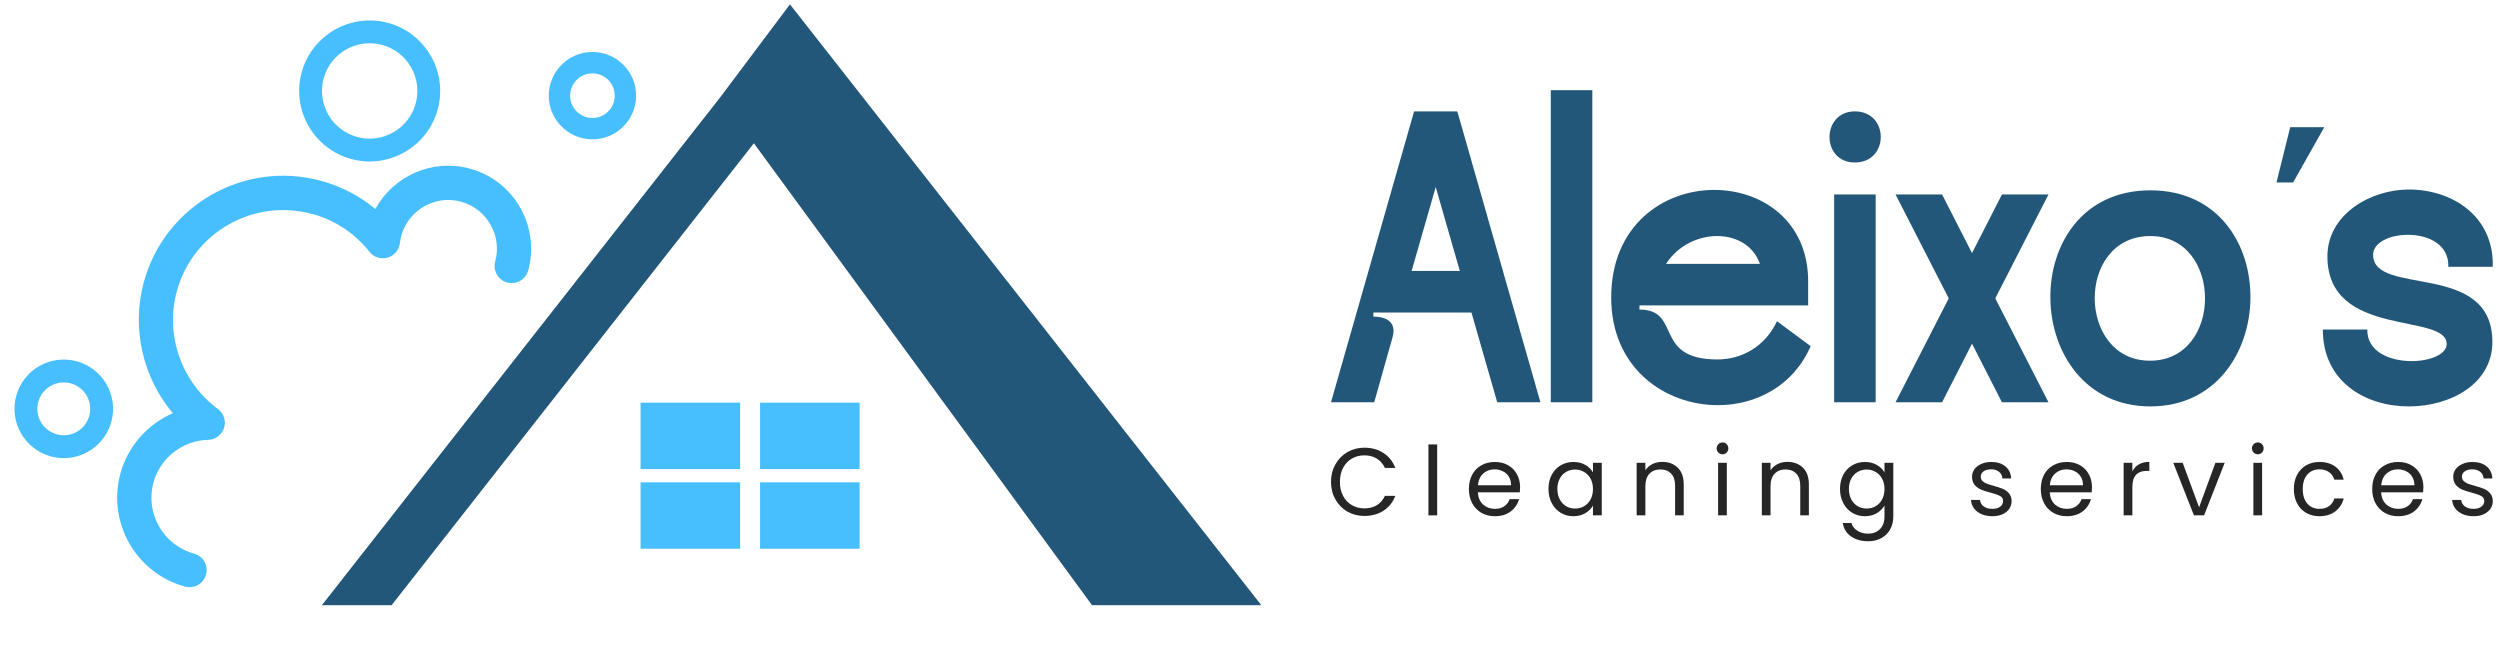 <svg width="240" height="63" viewBox="0 0 240 63" fill="none" xmlns="http://www.w3.org/2000/svg">
<path d="M121.085 58.096H104.833L72.374 13.753L37.595 58.096H30.903L69.142 9.34L75.835 0.417L79.335 4.878L121.085 58.096Z" fill="#22577A"/>
<rect x="72.966" y="38.657" width="9.56" height="6.373" fill="#47BFFF"/>
<rect x="72.966" y="46.305" width="9.56" height="6.373" fill="#47BFFF"/>
<rect x="61.494" y="38.657" width="9.56" height="6.373" fill="#47BFFF"/>
<rect x="61.494" y="46.305" width="9.56" height="6.373" fill="#47BFFF"/>
<path d="M56.763 13.374C59.074 13.436 61.005 11.605 61.067 9.295C61.129 6.984 59.298 5.053 56.988 4.991C54.677 4.929 52.746 6.759 52.684 9.07C52.622 11.38 54.452 13.312 56.763 13.374ZM56.933 7.043C58.116 7.074 59.047 8.061 59.015 9.244C58.983 10.427 57.996 11.358 56.818 11.326C55.639 11.295 54.699 10.308 54.731 9.129C54.763 7.951 55.75 7.011 56.933 7.043Z" fill="#47BFFF"/>
<path d="M33.703 15.261C37.304 16.245 41.033 14.118 42.018 10.517C43.002 6.916 40.875 3.187 37.274 2.202C33.673 1.218 29.944 3.345 28.959 6.946C27.975 10.547 30.102 14.276 33.703 15.261ZM36.696 4.315C39.133 4.981 40.571 7.502 39.905 9.939C39.239 12.376 36.718 13.814 34.281 13.148C31.844 12.482 30.406 9.961 31.072 7.524C31.738 5.087 34.259 3.649 36.696 4.315Z" fill="#47BFFF"/>
<path d="M7.371 34.685C4.852 33.996 2.247 35.483 1.558 38.001C0.87 40.52 2.356 43.125 4.875 43.814C7.393 44.502 9.998 43.016 10.687 40.497C11.376 37.979 9.889 35.373 7.371 34.685ZM5.454 41.696C4.104 41.327 3.307 39.93 3.676 38.58C4.045 37.231 5.442 36.434 6.792 36.803C8.141 37.172 8.938 38.569 8.569 39.918C8.2 41.268 6.803 42.065 5.454 41.696Z" fill="#47BFFF"/>
<path d="M29.965 20.533C32.159 21.133 34.06 22.391 35.465 24.17C35.876 24.692 36.563 24.916 37.203 24.732C37.843 24.548 38.311 23.999 38.389 23.339C38.417 23.106 38.462 22.867 38.524 22.638C39.204 20.153 41.779 18.684 44.264 19.363C46.748 20.043 48.218 22.618 47.538 25.103C47.298 25.98 47.816 26.88 48.689 27.119C49.562 27.358 50.467 26.841 50.705 25.968C51.863 21.733 49.361 17.348 45.126 16.19C41.501 15.199 37.763 16.894 36.034 20.066C34.527 18.808 32.764 17.89 30.832 17.362C23.464 15.347 15.825 19.702 13.808 27.075C12.597 31.506 13.708 36.233 16.589 39.666C14.183 40.72 12.282 42.82 11.563 45.448C10.276 50.155 13.055 55.026 17.763 56.313C18.64 56.553 19.54 56.035 19.779 55.163C20.018 54.29 19.501 53.385 18.628 53.146C15.671 52.338 13.925 49.277 14.733 46.32C15.378 43.964 17.535 42.278 19.974 42.227C20.675 42.213 21.293 41.752 21.508 41.078C21.722 40.408 21.481 39.676 20.913 39.259C17.413 36.688 15.831 32.144 16.977 27.952C18.515 22.329 24.339 19.006 29.962 20.543L29.965 20.533Z" fill="#47BFFF"/>
<path d="M234.88 33.031C234.88 29.959 223.431 32.552 223.431 24.614C223.431 20.545 227.62 18.192 231.25 18.192C235.318 18.192 239.427 20.665 239.307 25.611H235.039C235.119 23.457 233.085 22.54 231.17 22.54C229.455 22.54 227.819 23.258 227.819 24.455C227.819 28.523 239.268 24.973 239.268 32.832C239.268 36.821 235.279 39.015 231.25 39.015C227.141 39.015 222.992 36.701 222.992 31.635H227.261C227.221 33.789 229.455 34.667 231.529 34.667C233.244 34.667 234.88 34.028 234.88 33.031Z" fill="#22577A"/>
<path d="M218.542 17.518L219.859 12.212H223.13L220.138 17.518H218.542Z" fill="#22577A"/>
<path d="M206.438 39.015C193.873 39.015 193.394 18.272 206.438 18.272C219.482 18.272 219.004 39.015 206.438 39.015ZM206.438 22.66C199.258 22.66 199.378 34.627 206.398 34.627C213.459 34.627 213.419 22.66 206.438 22.66Z" fill="#22577A"/>
<path d="M186.441 38.616H181.973L187.079 28.643L181.973 18.671H186.441L189.313 24.295L192.185 18.671H196.653L191.547 28.643L196.653 38.616H192.185L189.313 32.991L186.441 38.616Z" fill="#22577A"/>
<path d="M176.077 38.616V18.671H180.066V38.616H176.077ZM178.071 15.599C174.8 15.599 174.84 10.693 178.071 10.693C181.382 10.693 181.382 15.599 178.071 15.599Z" fill="#22577A"/>
<path d="M157.387 29.72C161.496 29.72 158.624 34.507 164.887 34.507C167.16 34.507 169.434 33.31 170.591 30.837L173.822 33.231C172.186 37.02 168.596 38.895 164.926 38.895C159.82 38.895 154.675 35.345 154.675 28.563C154.675 21.622 159.701 18.232 164.567 18.232C169.155 18.232 173.583 21.224 173.583 27.008V29.321H157.387V29.72ZM159.94 25.332H168.955C168.317 23.537 166.642 22.66 164.847 22.66C163.052 22.66 161.097 23.537 159.94 25.332Z" fill="#22577A"/>
<path d="M148.875 38.616V8.658H152.864V38.616H148.875Z" fill="#22577A"/>
<path d="M137.829 17.953L135.515 26.01H140.143L137.829 17.953ZM127.776 38.616L135.755 10.693H139.903L147.881 38.616H143.733L141.259 30H131.845V30.398C133.202 30.398 134.079 30.997 133.68 32.393L131.925 38.616H127.776Z" fill="#22577A"/>
<path d="M237.469 49.557C237.082 49.557 236.736 49.493 236.429 49.364C236.122 49.229 235.88 49.045 235.702 48.812C235.524 48.573 235.426 48.3 235.407 47.993H236.272C236.297 48.245 236.414 48.45 236.622 48.61C236.837 48.769 237.116 48.849 237.46 48.849C237.779 48.849 238.03 48.778 238.214 48.637C238.398 48.496 238.49 48.318 238.49 48.103C238.49 47.883 238.392 47.72 238.196 47.616C237.999 47.505 237.696 47.398 237.285 47.294C236.911 47.196 236.604 47.097 236.365 46.999C236.131 46.895 235.929 46.745 235.757 46.548C235.592 46.346 235.509 46.082 235.509 45.757C235.509 45.499 235.585 45.263 235.739 45.048C235.892 44.834 236.11 44.665 236.392 44.542C236.674 44.413 236.996 44.349 237.358 44.349C237.917 44.349 238.368 44.49 238.711 44.772C239.055 45.054 239.239 45.441 239.263 45.932H238.426C238.407 45.668 238.3 45.456 238.104 45.297C237.914 45.137 237.656 45.057 237.331 45.057C237.03 45.057 236.791 45.122 236.613 45.251C236.435 45.38 236.346 45.548 236.346 45.757C236.346 45.923 236.398 46.061 236.503 46.171C236.613 46.275 236.748 46.361 236.907 46.429C237.073 46.49 237.3 46.561 237.588 46.64C237.95 46.739 238.245 46.837 238.472 46.935C238.699 47.027 238.892 47.168 239.052 47.358C239.217 47.548 239.303 47.797 239.309 48.103C239.309 48.38 239.233 48.628 239.079 48.849C238.926 49.07 238.708 49.245 238.426 49.373C238.15 49.496 237.831 49.557 237.469 49.557Z" fill="#262626"/>
<path d="M232.646 46.76C232.646 46.919 232.637 47.088 232.619 47.266H228.588C228.619 47.763 228.788 48.153 229.094 48.435C229.407 48.711 229.784 48.849 230.226 48.849C230.588 48.849 230.889 48.766 231.128 48.6C231.373 48.429 231.545 48.202 231.643 47.919H232.545C232.41 48.404 232.14 48.8 231.735 49.107C231.33 49.407 230.827 49.557 230.226 49.557C229.748 49.557 229.318 49.45 228.938 49.235C228.564 49.021 228.269 48.717 228.054 48.324C227.84 47.926 227.732 47.465 227.732 46.944C227.732 46.423 227.837 45.965 228.045 45.573C228.254 45.18 228.545 44.88 228.919 44.671C229.3 44.456 229.735 44.349 230.226 44.349C230.705 44.349 231.128 44.453 231.496 44.662C231.864 44.87 232.146 45.159 232.343 45.527C232.545 45.889 232.646 46.3 232.646 46.76ZM231.781 46.585C231.781 46.266 231.711 45.993 231.57 45.766C231.429 45.533 231.235 45.358 230.99 45.242C230.751 45.119 230.484 45.057 230.189 45.057C229.766 45.057 229.404 45.193 229.103 45.462C228.809 45.732 228.64 46.107 228.597 46.585H231.781Z" fill="#262626"/>
<path d="M220.21 46.944C220.21 46.423 220.314 45.969 220.522 45.582C220.731 45.189 221.019 44.886 221.387 44.671C221.762 44.456 222.188 44.349 222.667 44.349C223.286 44.349 223.795 44.499 224.194 44.8C224.599 45.1 224.866 45.518 224.995 46.051H224.093C224.007 45.745 223.838 45.502 223.587 45.324C223.341 45.147 223.035 45.057 222.667 45.057C222.188 45.057 221.802 45.223 221.507 45.554C221.213 45.88 221.065 46.343 221.065 46.944C221.065 47.551 221.213 48.021 221.507 48.352C221.802 48.683 222.188 48.849 222.667 48.849C223.035 48.849 223.341 48.763 223.587 48.591C223.832 48.419 224.001 48.174 224.093 47.855H224.995C224.86 48.37 224.59 48.785 224.185 49.097C223.78 49.404 223.274 49.557 222.667 49.557C222.188 49.557 221.762 49.45 221.387 49.235C221.019 49.021 220.731 48.717 220.522 48.324C220.314 47.932 220.21 47.472 220.21 46.944Z" fill="#262626"/>
<path d="M216.757 43.613C216.598 43.613 216.463 43.557 216.353 43.447C216.242 43.337 216.187 43.202 216.187 43.042C216.187 42.883 216.242 42.748 216.353 42.637C216.463 42.527 216.598 42.472 216.757 42.472C216.911 42.472 217.04 42.527 217.144 42.637C217.254 42.748 217.31 42.883 217.31 43.042C217.31 43.202 217.254 43.337 217.144 43.447C217.04 43.557 216.911 43.613 216.757 43.613ZM217.162 44.432V49.475H216.325V44.432H217.162Z" fill="#262626"/>
<path d="M211.113 48.702L212.677 44.432H213.57L211.591 49.475H210.616L208.637 44.432H209.539L211.113 48.702Z" fill="#262626"/>
<path d="M204.707 45.251C204.854 44.962 205.062 44.739 205.332 44.579C205.608 44.419 205.943 44.34 206.335 44.34V45.205H206.115C205.176 45.205 204.707 45.714 204.707 46.732V49.475H203.869V44.432H204.707V45.251Z" fill="#262626"/>
<path d="M200.831 46.76C200.831 46.919 200.822 47.088 200.804 47.266H196.773C196.804 47.763 196.973 48.153 197.279 48.435C197.592 48.711 197.969 48.849 198.411 48.849C198.773 48.849 199.074 48.766 199.313 48.6C199.558 48.429 199.73 48.202 199.828 47.919H200.73C200.595 48.404 200.325 48.8 199.92 49.107C199.515 49.407 199.012 49.557 198.411 49.557C197.933 49.557 197.503 49.45 197.123 49.235C196.749 49.021 196.454 48.717 196.239 48.324C196.025 47.926 195.917 47.465 195.917 46.944C195.917 46.423 196.022 45.965 196.23 45.573C196.439 45.18 196.73 44.88 197.104 44.671C197.485 44.456 197.92 44.349 198.411 44.349C198.89 44.349 199.313 44.453 199.681 44.662C200.049 44.87 200.331 45.159 200.528 45.527C200.73 45.889 200.831 46.3 200.831 46.76ZM199.966 46.585C199.966 46.266 199.896 45.993 199.755 45.766C199.614 45.533 199.42 45.358 199.175 45.242C198.936 45.119 198.669 45.057 198.374 45.057C197.951 45.057 197.589 45.193 197.288 45.462C196.994 45.732 196.825 46.107 196.782 46.585H199.966Z" fill="#262626"/>
<path d="M191.276 49.557C190.889 49.557 190.542 49.493 190.236 49.364C189.929 49.229 189.687 49.045 189.509 48.812C189.331 48.573 189.233 48.3 189.214 47.993H190.079C190.104 48.245 190.22 48.45 190.429 48.61C190.644 48.769 190.923 48.849 191.266 48.849C191.585 48.849 191.837 48.778 192.021 48.637C192.205 48.496 192.297 48.318 192.297 48.103C192.297 47.883 192.199 47.72 192.003 47.616C191.806 47.505 191.503 47.398 191.092 47.294C190.717 47.196 190.411 47.097 190.171 46.999C189.938 46.895 189.736 46.745 189.564 46.548C189.398 46.346 189.315 46.082 189.315 45.757C189.315 45.499 189.392 45.263 189.546 45.048C189.699 44.834 189.917 44.665 190.199 44.542C190.481 44.413 190.803 44.349 191.165 44.349C191.723 44.349 192.174 44.49 192.518 44.772C192.861 45.054 193.045 45.441 193.07 45.932H192.233C192.214 45.668 192.107 45.456 191.911 45.297C191.72 45.137 191.463 45.057 191.138 45.057C190.837 45.057 190.598 45.122 190.42 45.251C190.242 45.38 190.153 45.548 190.153 45.757C190.153 45.923 190.205 46.061 190.309 46.171C190.42 46.275 190.555 46.361 190.714 46.429C190.88 46.49 191.107 46.561 191.395 46.64C191.757 46.739 192.052 46.837 192.279 46.935C192.506 47.027 192.699 47.168 192.858 47.358C193.024 47.548 193.11 47.797 193.116 48.103C193.116 48.38 193.039 48.628 192.886 48.849C192.733 49.07 192.515 49.245 192.233 49.373C191.957 49.496 191.638 49.557 191.276 49.557Z" fill="#262626"/>
<path d="M179.033 44.349C179.468 44.349 179.849 44.444 180.174 44.634C180.505 44.824 180.751 45.064 180.91 45.352V44.432H181.757V49.585C181.757 50.045 181.659 50.453 181.462 50.809C181.266 51.171 180.984 51.453 180.616 51.656C180.254 51.858 179.83 51.959 179.346 51.959C178.683 51.959 178.131 51.803 177.689 51.49C177.248 51.177 176.987 50.751 176.907 50.211H177.735C177.827 50.518 178.018 50.763 178.306 50.947C178.594 51.137 178.941 51.232 179.346 51.232C179.806 51.232 180.18 51.088 180.468 50.8C180.763 50.511 180.91 50.107 180.91 49.585V48.527C180.745 48.821 180.499 49.067 180.174 49.263C179.849 49.459 179.468 49.557 179.033 49.557C178.585 49.557 178.177 49.447 177.809 49.226C177.447 49.005 177.162 48.696 176.953 48.297C176.745 47.898 176.64 47.444 176.64 46.935C176.64 46.419 176.745 45.969 176.953 45.582C177.162 45.189 177.447 44.886 177.809 44.671C178.177 44.456 178.585 44.349 179.033 44.349ZM180.91 46.944C180.91 46.564 180.833 46.232 180.68 45.95C180.527 45.668 180.318 45.453 180.054 45.306C179.797 45.153 179.511 45.076 179.199 45.076C178.886 45.076 178.6 45.15 178.343 45.297C178.085 45.444 177.88 45.659 177.726 45.941C177.573 46.223 177.496 46.554 177.496 46.935C177.496 47.321 177.573 47.659 177.726 47.947C177.88 48.229 178.085 48.447 178.343 48.6C178.6 48.748 178.886 48.821 179.199 48.821C179.511 48.821 179.797 48.748 180.054 48.6C180.318 48.447 180.527 48.229 180.68 47.947C180.833 47.659 180.91 47.324 180.91 46.944Z" fill="#262626"/>
<path d="M171.591 44.34C172.204 44.34 172.701 44.527 173.082 44.901C173.462 45.269 173.652 45.803 173.652 46.502V49.475H172.824V46.622C172.824 46.119 172.698 45.735 172.447 45.472C172.195 45.202 171.852 45.067 171.416 45.067C170.974 45.067 170.622 45.205 170.358 45.481C170.1 45.757 169.971 46.159 169.971 46.686V49.475H169.134V44.432H169.971V45.15C170.137 44.892 170.361 44.693 170.643 44.551C170.931 44.41 171.247 44.34 171.591 44.34Z" fill="#262626"/>
<path d="M165.37 43.613C165.21 43.613 165.075 43.558 164.965 43.447C164.854 43.337 164.799 43.202 164.799 43.042C164.799 42.883 164.854 42.748 164.965 42.637C165.075 42.527 165.21 42.472 165.37 42.472C165.523 42.472 165.652 42.527 165.756 42.637C165.867 42.748 165.922 42.883 165.922 43.042C165.922 43.202 165.867 43.337 165.756 43.447C165.652 43.558 165.523 43.613 165.37 43.613ZM165.775 44.432V49.475H164.937V44.432H165.775Z" fill="#262626"/>
<path d="M159.575 44.34C160.189 44.34 160.686 44.527 161.066 44.901C161.447 45.269 161.637 45.803 161.637 46.502V49.475H160.809V46.622C160.809 46.119 160.683 45.735 160.431 45.472C160.18 45.202 159.836 45.067 159.401 45.067C158.959 45.067 158.606 45.205 158.342 45.481C158.085 45.757 157.956 46.159 157.956 46.686V49.475H157.118V44.432H157.956V45.15C158.121 44.892 158.345 44.693 158.628 44.551C158.916 44.41 159.232 44.34 159.575 44.34Z" fill="#262626"/>
<path d="M148.654 46.935C148.654 46.419 148.758 45.969 148.967 45.582C149.175 45.189 149.46 44.886 149.822 44.671C150.191 44.456 150.599 44.349 151.046 44.349C151.488 44.349 151.872 44.444 152.197 44.634C152.522 44.824 152.764 45.064 152.924 45.352V44.432H153.77V49.475H152.924V48.536C152.758 48.831 152.51 49.076 152.178 49.272C151.853 49.462 151.473 49.557 151.037 49.557C150.589 49.557 150.184 49.447 149.822 49.226C149.46 49.005 149.175 48.696 148.967 48.297C148.758 47.898 148.654 47.444 148.654 46.935ZM152.924 46.944C152.924 46.564 152.847 46.232 152.694 45.95C152.54 45.668 152.332 45.453 152.068 45.306C151.81 45.153 151.525 45.076 151.212 45.076C150.899 45.076 150.614 45.15 150.356 45.297C150.099 45.444 149.893 45.659 149.74 45.941C149.586 46.223 149.51 46.554 149.51 46.935C149.51 47.321 149.586 47.659 149.74 47.947C149.893 48.229 150.099 48.447 150.356 48.6C150.614 48.748 150.899 48.821 151.212 48.821C151.525 48.821 151.81 48.748 152.068 48.6C152.332 48.447 152.54 48.229 152.694 47.947C152.847 47.659 152.924 47.324 152.924 46.944Z" fill="#262626"/>
<path d="M145.929 46.76C145.929 46.919 145.92 47.088 145.901 47.266H141.871C141.901 47.763 142.07 48.153 142.377 48.435C142.69 48.711 143.067 48.849 143.509 48.849C143.87 48.849 144.171 48.766 144.41 48.6C144.656 48.429 144.828 48.202 144.926 47.919H145.828C145.693 48.404 145.423 48.8 145.018 49.107C144.613 49.407 144.11 49.557 143.509 49.557C143.03 49.557 142.601 49.45 142.22 49.235C141.846 49.021 141.551 48.717 141.337 48.324C141.122 47.926 141.015 47.465 141.015 46.944C141.015 46.423 141.119 45.965 141.328 45.573C141.536 45.18 141.828 44.88 142.202 44.671C142.582 44.456 143.018 44.349 143.509 44.349C143.987 44.349 144.41 44.453 144.778 44.662C145.147 44.87 145.429 45.159 145.625 45.527C145.828 45.889 145.929 46.3 145.929 46.76ZM145.064 46.585C145.064 46.266 144.993 45.993 144.852 45.766C144.711 45.533 144.518 45.358 144.272 45.242C144.033 45.119 143.766 45.057 143.472 45.057C143.048 45.057 142.686 45.193 142.386 45.462C142.091 45.732 141.923 46.107 141.88 46.585H145.064Z" fill="#262626"/>
<path d="M137.968 42.665V49.475H137.13V42.665H137.968Z" fill="#262626"/>
<path d="M127.776 46.263C127.776 45.637 127.918 45.076 128.2 44.579C128.482 44.076 128.865 43.683 129.35 43.401C129.841 43.119 130.384 42.978 130.979 42.978C131.678 42.978 132.289 43.146 132.81 43.484C133.332 43.821 133.712 44.3 133.951 44.919H132.948C132.77 44.533 132.513 44.235 132.175 44.027C131.844 43.818 131.445 43.714 130.979 43.714C130.531 43.714 130.129 43.818 129.773 44.027C129.418 44.235 129.138 44.533 128.936 44.919C128.734 45.3 128.632 45.748 128.632 46.263C128.632 46.772 128.734 47.22 128.936 47.606C129.138 47.987 129.418 48.281 129.773 48.49C130.129 48.699 130.531 48.803 130.979 48.803C131.445 48.803 131.844 48.702 132.175 48.499C132.513 48.291 132.77 47.993 132.948 47.606H133.951C133.712 48.22 133.332 48.696 132.81 49.033C132.289 49.364 131.678 49.53 130.979 49.53C130.384 49.53 129.841 49.392 129.35 49.116C128.865 48.834 128.482 48.444 128.2 47.947C127.918 47.45 127.776 46.889 127.776 46.263Z" fill="#262626"/>
</svg>
